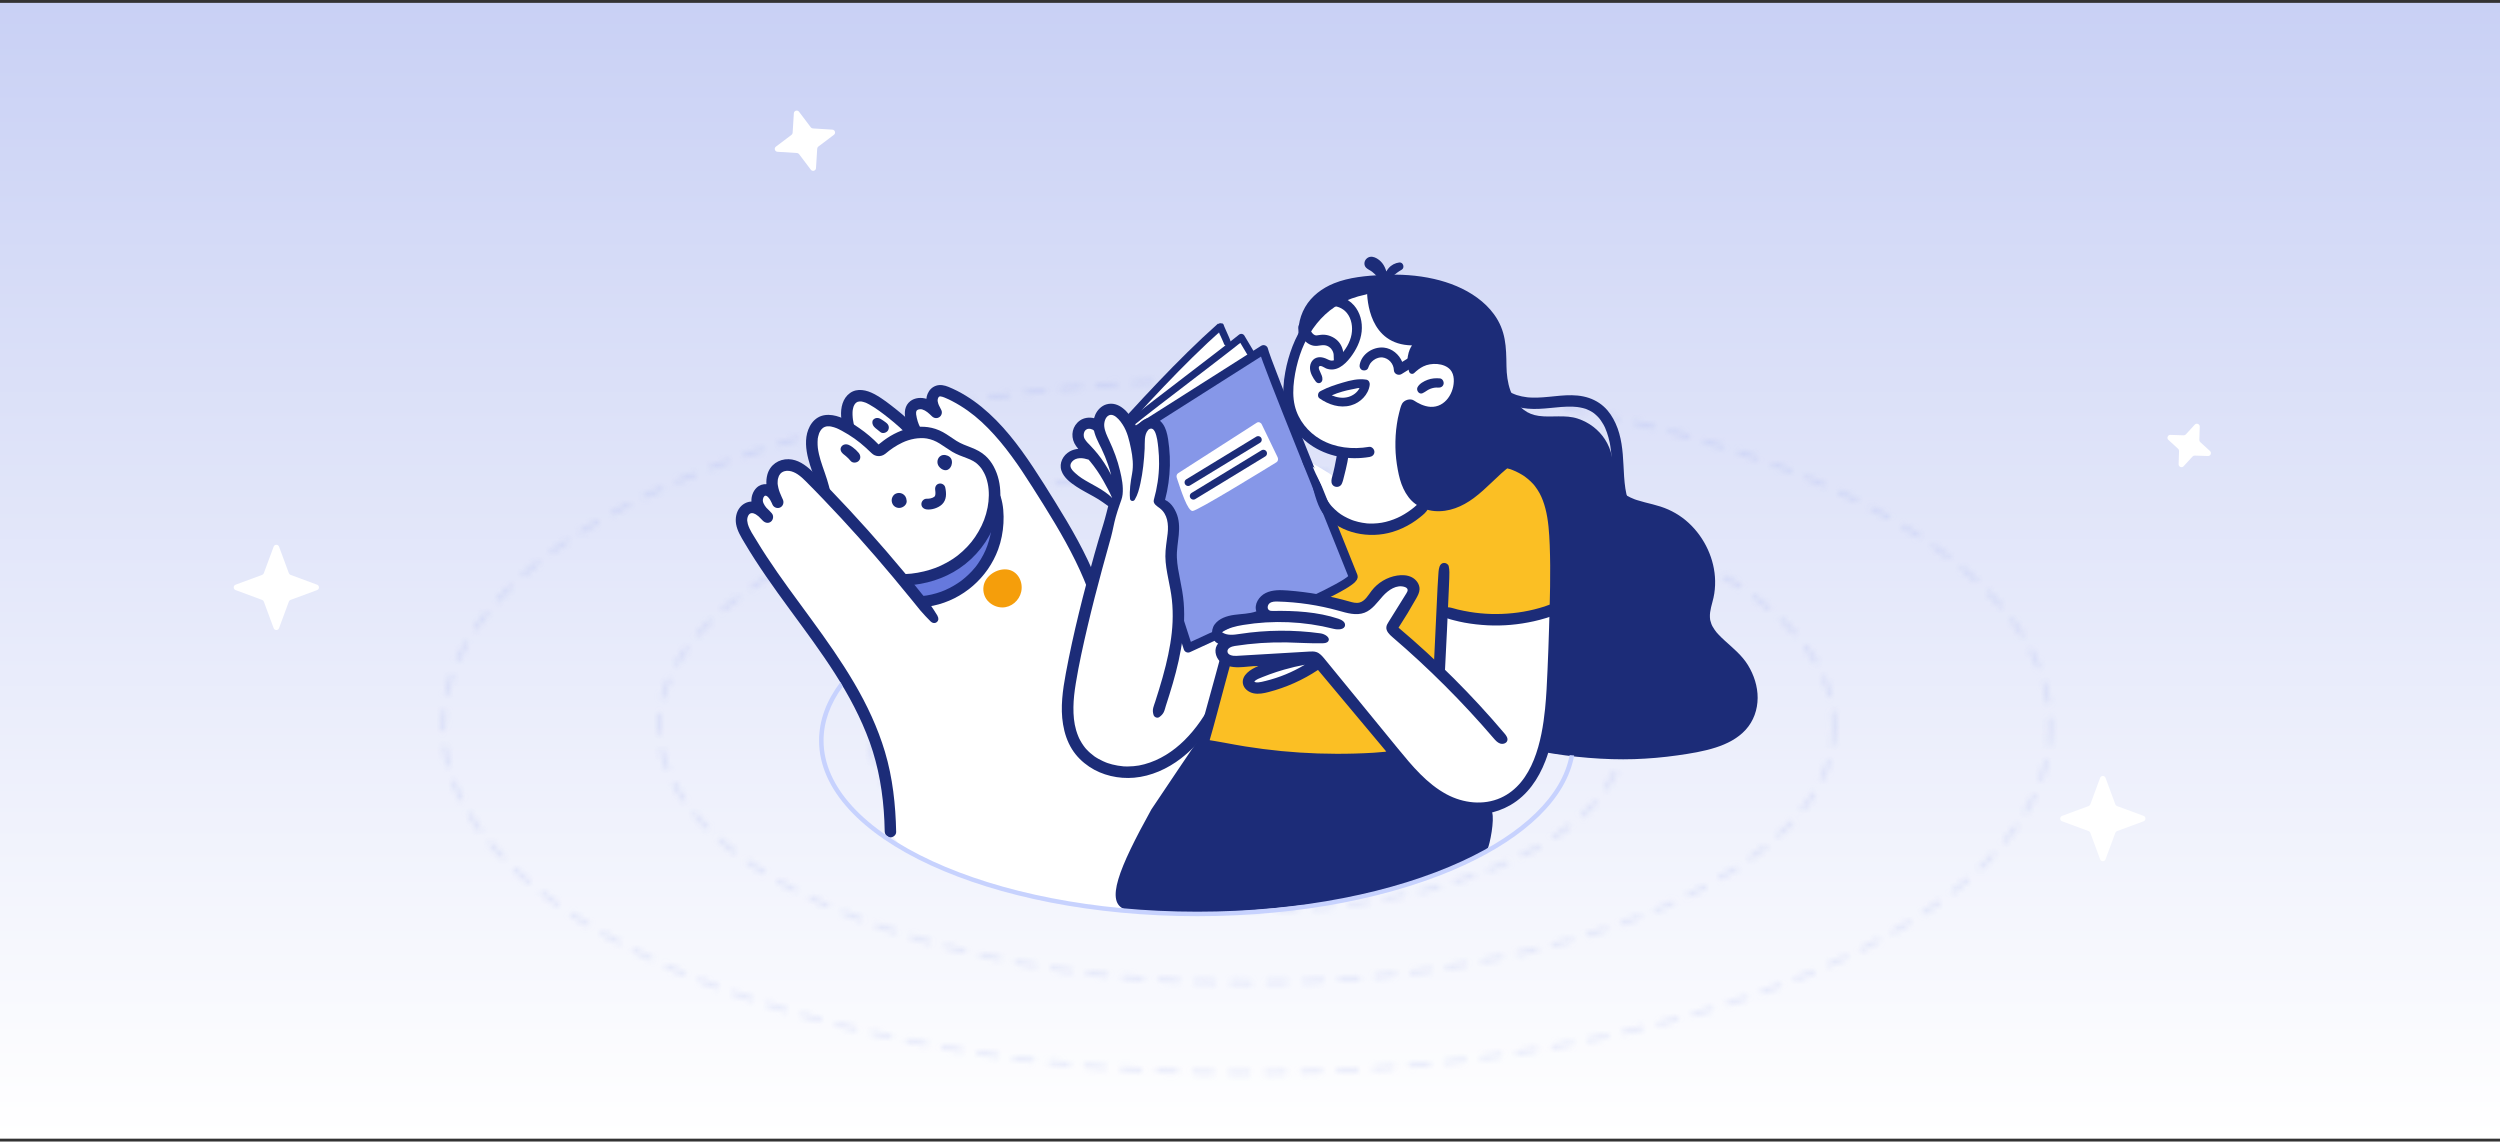 <svg width="438" height="200" viewBox="0 0 438 200" fill="none" xmlns="http://www.w3.org/2000/svg">
<rect x="0" y="0" width="438" height="200" fill="#333333" stroke="none"/>
<g clip-path="url(#clip0_3993_28175)">
<rect width="438" height="199" transform="translate(0 0.5)" fill="url(#paint0_linear_3993_28175)"/>
<path d="M367.943 136.277C368.105 135.838 368.725 135.838 368.888 136.277L370.608 140.925C370.659 141.063 370.768 141.172 370.905 141.223L375.554 142.943C375.993 143.105 375.993 143.725 375.554 143.888L370.905 145.608C370.768 145.659 370.659 145.767 370.608 145.905L368.888 150.554C368.725 150.992 368.105 150.992 367.943 150.554L366.223 145.905C366.172 145.767 366.063 145.659 365.925 145.608L361.277 143.888C360.838 143.725 360.838 143.105 361.277 142.943L365.925 141.223C366.063 141.172 366.172 141.063 366.223 140.925L367.943 136.277Z" fill="white"/>
<path d="M47.943 95.773C48.105 95.334 48.725 95.334 48.888 95.773L50.608 100.421C50.659 100.559 50.767 100.668 50.905 100.719L55.554 102.439C55.993 102.601 55.993 103.221 55.554 103.384L50.905 105.104C50.767 105.155 50.659 105.264 50.608 105.401L48.888 110.05C48.725 110.489 48.105 110.489 47.943 110.05L46.223 105.401C46.172 105.264 46.063 105.155 45.925 105.104L41.277 103.384C40.838 103.221 40.838 102.601 41.277 102.439L45.925 100.719C46.063 100.668 46.172 100.559 46.223 100.421L47.943 95.773Z" fill="white"/>
<path d="M139.083 19.845C139.112 19.378 139.706 19.2 139.987 19.573L142.047 22.302C142.136 22.419 142.271 22.492 142.418 22.501L145.831 22.714C146.298 22.743 146.476 23.337 146.103 23.619L143.374 25.679C143.257 25.767 143.184 25.903 143.175 26.049L142.962 29.462C142.933 29.929 142.339 30.108 142.057 29.735L139.997 27.005C139.909 26.888 139.773 26.815 139.627 26.806L136.214 26.593C135.747 26.564 135.568 25.971 135.942 25.689L138.671 23.629C138.788 23.54 138.861 23.405 138.87 23.258L139.083 19.845Z" fill="white"/>
<path d="M384.523 74.399C384.839 74.054 385.413 74.289 385.398 74.756L385.321 77.069C385.316 77.216 385.375 77.358 385.484 77.457L387.19 79.021C387.534 79.337 387.3 79.911 386.833 79.896L384.52 79.819C384.373 79.814 384.231 79.874 384.132 79.982L382.568 81.688C382.252 82.032 381.677 81.798 381.693 81.331L381.77 79.018C381.775 78.871 381.715 78.729 381.607 78.63L379.901 77.066C379.556 76.75 379.791 76.175 380.258 76.191L382.571 76.268C382.718 76.273 382.86 76.213 382.959 76.105L384.523 74.399Z" fill="white"/>
<g opacity="0.3">
<mask id="mask0_3993_28175" style="mask-type:alpha" maskUnits="userSpaceOnUse" x="72" y="-23" width="288" height="284">
<ellipse cx="218.438" cy="129.19" rx="65.868" ry="30.37" stroke="black" stroke-width="0.789" stroke-linecap="round" stroke-dasharray="3.16 3.16"/>
<ellipse cx="218.437" cy="127.218" rx="102.943" ry="44.964" stroke="black" stroke-width="0.789" stroke-linecap="round" stroke-dasharray="3.16 3.16"/>
<ellipse cx="218.437" cy="127.218" rx="140.807" ry="60.74" stroke="black" stroke-width="0.789" stroke-linecap="round" stroke-dasharray="3.16 3.16"/>
</mask>
<g mask="url(#mask0_3993_28175)">
<rect x="62.408" y="-22.66" width="321.055" height="252.426" fill="#8697E8" fill-opacity="0.6"/>
</g>
</g>
<path d="M215.282 144.346L155.727 143.952C155.33 148.29 163.219 151.445 165.191 152.234C190.434 160.123 205.818 165.25 215.282 144.346Z" fill="white"/>
<path d="M270.666 86.142C267.84 82.454 264.068 79.901 260.501 80.1C256.934 80.299 242.936 87.372 242.766 87.269C242.596 87.166 234.767 84.269 234.767 84.269C234.767 84.269 228.945 79.767 224.832 79.561C220.72 79.355 211.849 82.759 209.349 86.142C206.849 89.52 204.697 96.052 204.697 96.052L191.862 102.604C191.862 102.604 184.771 89.4 182.413 85.525C180.059 81.649 174.163 73.838 171.287 71.956C168.412 70.07 165.639 67.343 164.231 68.47C162.824 69.598 163.934 71.218 163.934 71.218C163.934 71.218 161.076 70.495 159.998 71.158C158.92 71.821 159.729 74.547 159.729 74.547C159.729 74.547 155.634 71.569 154.247 70.718C152.861 69.867 151.896 68.779 149.773 69.686C147.649 70.594 148.227 74.547 148.227 74.547C148.227 74.547 145.674 72.8 143.639 74.04C141.604 75.285 142.834 79.302 143.238 81.316C143.486 82.553 143.962 84.674 144.291 86.124C141.884 83.56 139.338 81.298 137.799 81.316C135.108 81.348 135.899 87.638 135.899 87.638C135.899 87.638 134.317 85.078 132.811 86.142C131.307 87.205 134.076 89.981 134.076 89.981C134.076 89.981 131.75 88.709 130.357 90.371C128.964 92.034 135.817 102.48 140.806 108.418C142.791 110.783 148.202 118.378 150.099 122.037C152.769 127.185 156.534 138.109 156.218 144.42H259.753V141.375L272.187 108.036C272.187 108.036 273.485 89.832 270.656 86.145L270.666 86.142Z" fill="white"/>
<path d="M214.898 113.716L209.58 132.153L250.354 137.826L253.545 117.793V108.22L262.055 109.638L270.919 108.22H274.464L276.06 92.442L266.841 78.082L250.354 86.415L245.922 91.91L238.122 92.442L232.272 89.074L227.663 87.478L214.898 113.716Z" fill="#FBBF24"/>
<path d="M174.298 89.201C174.298 89.201 174.688 95.501 165.941 99.834C163.038 101.273 160.573 101.887 158.51 102.021C158.694 102.277 158.879 102.532 159.059 102.791C159.669 103.667 160.3 104.528 160.903 105.411C165.658 105.074 171.384 102.06 173.359 97.838C175.688 92.863 174.295 89.197 174.295 89.197L174.298 89.201Z" fill="#6679DD"/>
<path d="M211.836 82.178C209.283 84.45 207.326 87.447 205.951 90.535C205.713 91.07 205.486 91.616 205.273 92.162C205.295 92.878 205.376 93.587 205.447 94.3C205.532 95.172 205.55 96.027 205.522 96.903C205.511 97.197 205.5 97.487 205.493 97.782C205.678 97.154 205.866 96.527 206.064 95.903C206.497 94.548 206.943 93.286 207.518 91.942C208.096 90.591 208.755 89.272 209.528 88.021C210.17 86.986 210.854 86.06 211.748 85.078C212.173 84.61 212.62 84.163 213.091 83.741C213.194 83.649 213.301 83.557 213.407 83.465C213.414 83.461 213.418 83.454 213.425 83.451C212.939 82.975 212.396 82.543 211.836 82.178Z" fill="#1C2C78"/>
<path d="M210.877 113.804C205.796 101.909 202.199 88.064 197.119 76.172" stroke="#1C2C78" stroke-width="1.261" stroke-linecap="round" stroke-linejoin="round"/>
<path d="M203.258 67.484L198.259 74.265L200.691 75.672L218.918 62.251L217.379 59.628L214.918 60.241L213.196 58.13L203.258 67.484Z" fill="white"/>
<path d="M237.183 101.072C237.183 101.072 206.558 115.676 207.618 115.835L193.55 78.928L220.964 61.374L237.183 101.072Z" fill="#8697E8"/>
<path d="M215.015 59.996C214.967 59.758 213.715 57.094 213.815 57.166C206.634 63.554 199.93 70.988 193.5 78.068" stroke="#1C2C78" stroke-width="1.261" stroke-linecap="round" stroke-linejoin="round"/>
<path d="M198.494 73.829C202.42 70.628 213.777 62.125 217.473 59.124L219.027 61.731" stroke="#1C2C78" stroke-width="1.261" stroke-linecap="round" stroke-linejoin="round"/>
<path d="M193.55 78.92L221.372 61.254C221.813 63.39 233.495 91.952 237.073 100.98C237.777 102.756 204.473 116.496 207.917 113.36" stroke="#1C2C78" stroke-width="1.578" stroke-linecap="round" stroke-linejoin="round"/>
<path d="M208.946 89.524C208.073 89.549 206.949 86.047 206.167 83.697C206.065 83.391 206.164 83.064 206.405 82.909L220.196 74.052C220.492 73.861 220.892 74.002 221.064 74.359C221.993 76.28 222.91 78.189 223.838 80.108C223.995 80.434 223.913 80.816 223.639 80.985C221.148 82.52 209.783 89.5 208.946 89.524Z" fill="white"/>
<path d="M208.165 84.514C212.253 82.022 216.337 79.531 220.426 77.042" stroke="#1C2C78" stroke-width="1.261" stroke-linecap="round" stroke-linejoin="round"/>
<path d="M209.085 86.9C213.173 84.408 217.257 81.917 221.346 79.428" stroke="#1C2C78" stroke-width="1.261" stroke-linecap="round" stroke-linejoin="round"/>
<path d="M244.698 131.894C244.123 131.379 243.333 131.316 242.709 131.709C242.042 131.766 241.372 131.833 240.705 131.876C239.617 131.943 238.528 131.989 237.44 132.021C235.259 132.085 233.079 132.078 230.902 132.007C226.629 131.862 222.371 131.447 218.152 130.773C216.946 130.582 215.748 130.351 214.546 130.131C213.975 130.029 213.401 129.929 212.826 129.826C212.55 129.777 212.27 129.741 211.993 129.692C211.72 129.646 211.465 129.55 211.192 129.497C210.539 129.362 210.132 130.195 210.607 130.645C211.383 131.383 212.486 131.702 213.507 131.936C214.588 132.188 215.684 132.383 216.78 132.571C218.949 132.943 221.13 133.248 223.321 133.482C227.743 133.954 232.196 134.149 236.638 134.06C237.858 134.035 239.078 133.989 240.297 133.922C241.549 133.851 242.84 133.826 244.081 133.634C244.481 133.571 244.822 133.372 244.956 132.964C245.08 132.592 244.995 132.17 244.698 131.901V131.894Z" fill="#1C2C78"/>
<path d="M261.413 142.325C261.384 142.236 261.356 142.151 261.327 142.062C259.558 142.491 257.7 142.527 255.938 142.101C251.141 140.942 247.613 137.006 244.433 133.216C244.323 133.266 244.202 133.298 244.078 133.319C242.837 133.51 241.547 133.539 240.295 133.606C239.075 133.673 237.856 133.72 236.636 133.744C232.19 133.833 227.737 133.638 223.319 133.166C221.131 132.932 218.947 132.631 216.777 132.255C215.682 132.067 214.586 131.872 213.505 131.621C212.487 131.387 211.385 131.064 210.605 130.33C210.31 130.05 210.356 129.624 210.587 129.373C210.59 129.348 210.594 129.323 210.601 129.298C210.661 129.061 210.722 128.823 210.782 128.586C210.558 128.859 210.338 129.135 210.129 129.426C209.7 130.025 209.261 130.617 208.846 131.227C208.038 132.408 207.236 133.592 206.442 134.78C204.878 137.116 203.322 139.456 201.741 141.782C201.733 141.793 201.726 141.804 201.719 141.814C195.953 152.234 193.585 158.151 197.137 159.334C200.689 160.517 213.704 160.491 231.847 158.151C249.991 155.81 260.243 149.473 260.637 148.685C261.032 147.896 261.859 143.668 261.416 142.321L261.413 142.325Z" fill="#1C2C78"/>
<path d="M245.158 45.984C244.428 46.08 243.754 46.424 243.276 46.995C243.134 47.165 242.996 47.356 242.889 47.562C242.733 47.03 242.51 46.523 242.155 46.08C241.542 45.318 240.23 44.463 239.365 45.375C238.961 45.8 238.922 46.488 239.351 46.913C239.652 47.211 240.085 47.364 240.418 47.63C240.755 47.895 241.063 48.2 241.322 48.544C241.499 48.782 241.659 49.023 241.85 49.239C242.006 49.885 242.762 50.009 243.141 49.448C243.162 49.416 243.187 49.381 243.212 49.349C243.424 49.36 243.651 49.225 243.722 48.987C243.775 48.803 243.91 48.636 243.995 48.463C244.006 48.445 244.013 48.424 244.024 48.406C244.488 47.959 245.013 47.573 245.573 47.257C246.162 46.924 245.843 45.896 245.158 45.984Z" fill="#1C2C78"/>
<path d="M178.917 103.674C179.307 101.905 178.282 99.944 176.364 99.763C174.638 99.604 172.666 100.859 172.333 102.611C172.124 103.71 172.517 104.848 173.308 105.525C173.925 106.082 174.758 106.419 175.595 106.426C177.187 106.436 178.577 105.213 178.917 103.678V103.674Z" fill="#F59E0B"/>
<path d="M175.312 87.011C175.149 86.504 174.652 86.163 174.114 86.302C173.571 86.44 173.305 86.975 173.404 87.5C173.649 88.766 173.826 89.797 173.805 91.099C173.784 92.368 173.624 93.442 173.273 94.68C172.929 95.896 172.5 96.889 171.83 97.995C171.671 98.261 171.5 98.519 171.323 98.775C171.245 98.885 171.167 98.995 171.086 99.105C171.078 99.115 171.039 99.165 171.015 99.2C170.983 99.239 170.915 99.324 170.908 99.335C170.543 99.785 170.153 100.211 169.738 100.611C169.331 101.005 168.905 101.374 168.455 101.718C168.434 101.735 168.402 101.757 168.395 101.764C168.338 101.803 168.285 101.845 168.228 101.884C168.104 101.973 167.976 102.062 167.849 102.143C167.607 102.303 167.363 102.459 167.114 102.604C166.615 102.895 166.101 103.161 165.572 103.391C165.14 103.583 164.661 103.76 164.09 103.927C162.87 104.288 161.832 104.455 160.623 104.48C160.499 104.48 160.374 104.48 160.254 104.48C160.701 105.111 161.14 105.745 161.555 106.394C162.207 106.345 162.856 106.252 163.498 106.118C168.699 105.026 173.046 101.232 174.876 96.257C175.415 94.79 175.716 93.23 175.805 91.666C175.89 90.134 175.791 88.478 175.319 87.014L175.312 87.011Z" fill="#1C2C78"/>
<path d="M150.446 79.351C150.137 78.972 149.79 78.656 149.396 78.365C148.967 78.05 148.46 77.724 147.907 77.89C147.485 78.014 147.166 78.465 147.301 78.915C147.45 79.415 147.9 79.656 148.205 79.915C148.506 80.17 148.783 80.45 149.031 80.755C149.371 81.174 150.084 81.113 150.439 80.762C150.853 80.351 150.786 79.773 150.446 79.355V79.351Z" fill="#1C2C78"/>
<path d="M174.104 81.748C173.731 81.053 173.239 80.394 172.654 79.862C171.923 79.202 171.097 78.777 170.186 78.422C169.268 78.061 168.406 77.763 167.562 77.235C166.768 76.738 166.023 76.16 165.197 75.71C161.783 73.838 157.822 74.962 154.855 77.15C154.539 77.384 154.231 77.625 153.926 77.873C152.901 76.802 151.767 75.848 150.543 75.001C149.168 74.047 147.562 73.001 145.877 72.746C144.984 72.611 144.051 72.689 143.264 73.171C142.463 73.661 141.938 74.423 141.605 75.285C140.984 76.894 141.19 78.752 141.605 80.387C141.988 81.894 142.587 83.337 143.052 84.819C143.101 84.861 143.147 84.911 143.186 84.975C143.753 85.858 144.512 86.57 145.236 87.322C145.427 87.524 145.608 87.733 145.782 87.946C145.767 87.84 145.753 87.73 145.739 87.623C145.502 85.978 145.062 84.418 144.512 82.854C144.25 82.11 143.984 81.365 143.757 80.606C143.654 80.266 143.562 79.926 143.484 79.578C143.403 79.224 143.307 78.703 143.286 78.486C143.25 78.135 143.232 77.784 143.24 77.433C143.243 77.26 143.257 77.086 143.268 76.909C143.268 76.876 143.271 76.855 143.271 76.838C143.271 76.82 143.278 76.799 143.286 76.77C143.303 76.671 143.321 76.572 143.346 76.476C143.388 76.295 143.438 76.121 143.498 75.948C143.509 75.923 143.548 75.827 143.555 75.813C143.587 75.742 143.622 75.671 143.661 75.604C143.693 75.547 143.725 75.49 143.761 75.437C143.768 75.423 143.881 75.27 143.871 75.278C143.959 75.171 144.062 75.068 144.168 74.98C144.179 74.976 144.264 74.919 144.292 74.902C144.346 74.87 144.399 74.845 144.452 74.817C144.438 74.827 144.615 74.756 144.629 74.753C144.69 74.735 144.753 74.724 144.814 74.71C144.842 74.703 144.86 74.7 144.874 74.692C144.888 74.692 144.91 74.692 144.938 74.692C145.019 74.692 145.097 74.685 145.179 74.689C145.26 74.689 145.338 74.696 145.42 74.7C145.441 74.7 145.459 74.703 145.473 74.707C145.533 74.717 145.59 74.728 145.65 74.739C145.962 74.802 146.267 74.902 146.562 75.015C146.579 75.026 146.746 75.093 146.746 75.097C146.806 75.125 146.87 75.153 146.93 75.182C147.122 75.274 147.313 75.373 147.501 75.476C149.058 76.316 150.419 77.281 151.692 78.444C151.969 78.695 152.242 78.954 152.511 79.213C152.582 79.273 152.649 79.337 152.717 79.404C153.355 80.036 154.351 80.078 155.068 79.532C155.078 79.522 155.092 79.514 155.103 79.507C156.014 78.738 156.95 78.086 158.095 77.543C158.737 77.238 159.439 77.008 160.216 76.866C160.847 76.749 161.783 76.713 162.386 76.827C163.247 76.99 163.878 77.249 164.623 77.706C165.371 78.164 166.073 78.695 166.825 79.146C167.647 79.635 168.541 79.947 169.431 80.284C169.806 80.426 170.168 80.582 170.526 80.787C170.686 80.879 170.838 80.979 170.991 81.089C170.998 81.092 171.001 81.096 171.008 81.103C171.108 81.184 171.203 81.266 171.296 81.355C171.508 81.557 171.71 81.773 171.891 82.007C171.902 82.025 171.994 82.152 172.001 82.163C172.047 82.23 172.09 82.298 172.132 82.365C172.235 82.532 172.331 82.698 172.42 82.872C172.721 83.457 172.891 83.975 173.054 84.726C173.327 86.006 173.292 87.567 173.033 88.882C172.724 90.456 172.232 91.74 171.452 93.094C170.665 94.466 169.842 95.487 168.661 96.576C168.37 96.845 168.069 97.1 167.757 97.345C167.534 97.522 167.247 97.725 166.896 97.955C166.243 98.38 165.559 98.76 164.85 99.09C164.194 99.394 163.729 99.572 162.999 99.799C162.269 100.026 161.524 100.21 160.769 100.341C159.978 100.479 159.372 100.547 158.524 100.582C158.156 100.596 157.787 100.604 157.418 100.596C157.929 101.238 158.418 101.898 158.9 102.575C162.145 102.38 165.385 101.405 168.087 99.575C170.987 97.611 173.217 94.767 174.405 91.47C175.511 88.396 175.692 84.705 174.107 81.759L174.104 81.748Z" fill="#1C2C78"/>
<path d="M160.349 76.086C160.381 76.072 160.409 76.057 160.441 76.047C160.64 75.876 160.881 75.777 161.158 75.713C161.115 75.55 161.033 75.394 160.916 75.256C160.367 74.607 159.704 74.036 159.073 73.466C158.452 72.905 157.814 72.366 157.162 71.845C155.892 70.835 154.563 69.764 153.12 69.009C151.836 68.335 150.209 67.949 148.929 68.853C147.628 69.775 147.266 71.445 147.365 72.955C147.393 73.388 147.443 73.831 147.518 74.281C147.603 74.253 147.702 74.256 147.808 74.313C148.485 74.678 149.163 75.043 149.851 75.384C149.659 74.763 149.524 74.132 149.432 73.49C149.418 73.384 149.411 73.313 149.393 73.136C149.379 72.98 149.368 72.827 149.365 72.671C149.365 72.537 149.365 72.402 149.365 72.267C149.365 72.2 149.372 72.132 149.376 72.065C149.376 72.054 149.393 71.891 149.393 71.87C149.415 71.735 149.443 71.604 149.475 71.473C149.496 71.391 149.524 71.317 149.546 71.235C149.549 71.221 149.574 71.154 149.578 71.14C149.62 71.044 149.67 70.952 149.727 70.863C149.744 70.831 149.765 70.803 149.787 70.771C149.783 70.785 149.886 70.657 149.911 70.633C149.911 70.633 150 70.562 150.035 70.526C150.067 70.508 150.099 70.484 150.109 70.48C150.17 70.445 150.23 70.413 150.29 70.388C150.301 70.388 150.315 70.384 150.333 70.381C150.393 70.37 150.666 70.335 150.549 70.335C150.677 70.331 150.804 70.331 150.932 70.342C150.879 70.342 151.177 70.395 151.219 70.406C151.357 70.441 151.496 70.487 151.631 70.537C151.641 70.54 151.68 70.558 151.705 70.565C151.751 70.587 151.794 70.604 151.84 70.626C151.989 70.696 152.134 70.771 152.279 70.852C153.474 71.515 154.651 72.416 155.672 73.224C156.328 73.746 156.967 74.284 157.587 74.841C158.158 75.355 158.693 75.915 159.257 76.433C159.612 76.295 159.973 76.178 160.342 76.086H160.349Z" fill="#1C2C78"/>
<path d="M149.908 75.967C149.968 76.017 150.032 76.066 150.093 76.116C150.064 76.034 150.036 75.956 150.011 75.875C149.983 75.91 149.947 75.942 149.908 75.967Z" fill="#1C2C78"/>
<path d="M155.249 74.051C154.948 73.831 154.646 73.601 154.32 73.416C154.093 73.285 153.841 73.204 153.576 73.232C153.278 73.264 152.905 73.487 152.856 73.813C152.778 74.345 152.99 74.671 153.377 75.005C153.671 75.257 153.976 75.49 154.281 75.728C154.685 76.037 155.384 75.792 155.6 75.374C155.862 74.866 155.685 74.374 155.245 74.055L155.249 74.051Z" fill="#1C2C78"/>
<path d="M166.698 81.521C166.869 81.017 166.801 80.4 166.386 80.057C165.993 79.73 165.344 79.589 164.876 79.83C164.192 80.184 164.05 81.117 164.482 81.698C164.993 82.39 165.968 82.751 166.546 81.844C166.61 81.744 166.659 81.634 166.698 81.521Z" fill="#1C2C78"/>
<path d="M158.853 87.776C158.845 87.68 158.831 87.588 158.803 87.496C158.796 87.432 158.785 87.372 158.768 87.308C158.643 86.868 158.285 86.524 157.846 86.407C157.402 86.287 156.874 86.407 156.566 86.766C156.19 87.198 156.123 87.772 156.374 88.29C156.612 88.779 157.154 89.045 157.683 88.981C158.264 88.911 158.892 88.418 158.853 87.772V87.776Z" fill="#1C2C78"/>
<path d="M204.428 89.01L203.056 87.975C203.056 87.975 204.513 81.135 203.567 77.771C202.616 74.409 201.932 73.842 201.244 73.995C200.56 74.144 199.766 75.643 199.557 78.164C199.557 78.164 197.131 70.24 194.678 71.559C192.224 72.878 192.54 74.672 192.54 74.672C192.54 74.672 189.796 73.881 189.111 75.356C188.427 76.835 190.43 79.561 190.43 79.561C190.43 79.561 187.583 78.905 187.08 81.213C186.576 83.522 189.267 84.433 190.64 85.277C192.012 86.12 195.38 88.212 195.38 88.212C195.38 88.212 192.171 98.728 191.008 103.504C189.845 108.28 186.243 122.105 187.016 126.274C187.789 130.444 189.459 134.241 195.667 134.716C201.875 135.191 209.24 131.717 211.665 126.749L215.384 111.737C215.384 111.737 211.427 109.695 210.874 106.6C210.321 103.504 207.099 103.504 207.099 103.504L205.017 99.267C205.017 99.267 207.243 93.027 204.428 89.003V89.01Z" fill="white"/>
<path d="M213.892 114.856C213.552 116.112 213.212 117.363 212.871 118.618C211.878 122.281 210.822 125.933 209.896 129.613C209.765 130.134 210.162 130.68 210.669 130.783C211.23 130.9 211.69 130.528 211.839 130.01C212.807 126.692 213.662 123.334 214.57 119.994C214.928 118.675 215.286 117.36 215.644 116.041C215.009 115.867 214.414 115.168 213.896 114.856H213.892Z" fill="#1C2C78"/>
<path d="M253.079 108.178L251.994 117.623L244.133 110.131C244.133 110.131 249.831 103.271 247.615 102.218C245.399 101.161 242.495 102.217 241.074 103.799C239.652 105.38 239.067 107.192 237.223 106.603C235.376 106.015 229.731 104.274 226.352 104.327C222.977 104.38 220.811 104.962 221.233 107.231C221.233 107.231 214.691 108.401 214.003 109.241C213.319 110.082 212.858 111.822 214.935 112.298C214.935 112.298 213.354 113.258 214.602 114.861C215.85 116.464 225.243 115.357 225.243 115.357C225.243 115.357 218.648 118.669 218.541 119.385C218.435 120.105 219.016 121.211 221.708 120.421C224.399 119.63 230.731 116.457 230.731 116.457C230.731 116.457 243.974 131.132 245.874 133.504C247.775 135.879 256.057 144.69 264.343 140.045C272.626 135.401 271.856 121.374 272.058 118.651C272.257 115.932 271.675 107.536 271.675 107.536C271.675 107.536 266.378 110.862 253.079 108.174V108.178Z" fill="white"/>
<path d="M206.031 94.569V103.433L208.336 113.36L220.036 107.865L206.031 94.569Z" fill="#8697E8"/>
<path d="M206.383 108.044L208.156 113.539L212.765 111.412" stroke="#1C2C78" stroke-width="1.576" stroke-linejoin="round"/>
<path d="M211.661 127.436C211.753 126.979 211.853 126.521 211.938 126.061C212.143 124.937 212.427 123.816 212.533 122.678C211.143 125.27 209.601 127.642 207.488 129.723C205.549 131.634 203.173 133.184 200.489 133.9C199.805 134.084 199.322 134.173 198.596 134.237C198.269 134.265 197.943 134.279 197.617 134.283C197.486 134.283 197.355 134.283 197.224 134.279C197.124 134.279 197.029 134.272 196.929 134.269C196.897 134.269 196.88 134.269 196.865 134.269C196.851 134.269 196.83 134.265 196.798 134.261C196.146 134.201 195.5 134.095 194.866 133.932C194.603 133.864 194.345 133.786 194.089 133.701C194.064 133.694 193.983 133.662 193.958 133.655C193.884 133.627 193.806 133.598 193.731 133.567C193.565 133.499 193.401 133.428 193.238 133.354C192.958 133.226 192.685 133.084 192.419 132.935C192.281 132.854 192.143 132.772 192.004 132.687C191.951 132.652 191.898 132.616 191.841 132.581C191.82 132.567 191.806 132.556 191.792 132.549C191.781 132.538 191.767 132.528 191.746 132.517C191.228 132.138 190.742 131.716 190.31 131.241C190.281 131.209 190.253 131.177 190.225 131.145C190.239 131.159 190.108 131.007 190.1 130.996C190.008 130.883 189.923 130.766 189.838 130.649C189.622 130.347 189.427 130.032 189.25 129.705C189.079 129.397 189.04 129.308 188.906 128.982C188.764 128.642 188.643 128.291 188.54 127.94C188.165 126.66 188.048 125.32 188.065 123.894C188.083 122.508 188.246 121.153 188.484 119.703C189.026 116.378 189.764 113.073 190.533 109.793C191.324 106.418 192.192 103.06 193.097 99.713C193.604 97.827 194.146 95.951 194.657 94.069C194.972 92.906 195.157 91.718 195.483 90.559C195.681 89.864 195.905 89.176 196.139 88.495C196.355 87.864 196.614 87.272 196.681 86.612C196.826 85.208 196.55 83.829 196.227 82.471C195.795 80.631 195.125 78.858 194.323 77.149C193.962 76.376 193.547 75.529 193.465 74.692C193.401 74.033 193.632 73.037 194.32 72.749C194.54 72.657 194.791 72.671 195.015 72.749C195.387 72.88 195.688 73.161 195.958 73.437C196.217 73.707 196.433 73.997 196.681 74.377C197.511 75.646 197.841 77.124 198.142 78.589C198.44 80.025 198.61 81.51 198.344 82.968C198.085 84.382 197.841 85.928 197.979 87.371C198.021 87.818 198.585 87.914 198.808 87.545C199.344 86.655 199.578 85.691 199.801 84.684C200.018 83.698 200.17 82.712 200.291 81.713C200.415 80.677 200.493 79.638 200.546 78.596C200.599 77.557 200.404 76.164 201.173 75.32C201.202 75.291 201.216 75.274 201.223 75.26C201.237 75.252 201.255 75.242 201.287 75.224C201.776 74.912 202.106 75.189 202.351 75.657C202.343 75.635 202.336 75.618 202.326 75.596C202.73 76.497 202.826 77.497 202.932 78.468C203.031 79.404 203.081 80.347 203.07 81.291C203.052 83.411 202.73 85.517 202.155 87.556C201.953 88.268 202.74 88.694 203.205 89.048C204.566 90.091 204.747 91.864 204.574 93.445C204.428 94.792 204.159 96.122 204.173 97.483C204.187 98.816 204.435 100.135 204.691 101.437C204.932 102.653 205.183 103.848 205.315 105.081C205.453 106.372 205.488 107.673 205.435 108.971C205.332 111.52 204.857 114.087 204.244 116.58C203.893 118.012 203.485 119.43 203.053 120.838C202.836 121.543 202.613 122.246 202.389 122.948C202.276 123.295 202.141 123.642 202.049 123.997C201.936 124.437 201.971 124.841 202.106 125.266C202.23 125.663 202.765 125.887 203.12 125.628C203.439 125.394 203.708 125.135 203.889 124.774C204.059 124.433 204.141 124.018 204.258 123.657C204.471 122.997 204.683 122.338 204.889 121.675C205.29 120.391 205.669 119.101 206.006 117.799C206.708 115.115 207.219 112.389 207.403 109.62C207.492 108.283 207.492 106.939 207.385 105.603C207.275 104.22 207.016 102.858 206.743 101.5C206.492 100.242 206.24 98.976 206.19 97.678C206.137 96.338 206.399 95.04 206.52 93.711C206.641 92.367 206.616 91.013 206.048 89.761C205.779 89.169 205.439 88.605 204.963 88.155C204.705 87.91 204.425 87.722 204.116 87.58C204.641 85.613 204.917 83.592 204.963 81.556C204.988 80.51 204.946 79.461 204.836 78.419C204.733 77.447 204.62 76.43 204.322 75.494C204.052 74.657 203.563 73.809 202.747 73.409C201.737 72.912 200.624 73.228 199.833 73.965C199.539 74.238 199.323 74.561 199.163 74.905C199.014 74.565 198.847 74.231 198.667 73.905C197.731 72.228 196.007 70.221 193.845 70.845C192.965 71.101 192.253 71.838 191.891 72.661C191.802 72.863 191.731 73.065 191.678 73.27C190.842 73.051 189.888 73.189 189.196 73.678C187.895 74.6 187.541 76.263 188.239 77.667C188.416 78.022 188.65 78.337 188.913 78.638C188.392 78.688 187.884 78.83 187.42 79.089C186.25 79.741 185.52 81.135 185.959 82.45C186.381 83.709 187.562 84.577 188.622 85.279C189.59 85.918 190.632 86.432 191.636 87.006C192.175 87.314 192.753 87.651 193.185 87.974C193.557 88.254 194.16 88.665 194.16 88.665C194.16 88.665 193.614 90.874 193.288 91.906C192.746 93.622 192.235 95.356 191.749 97.09C190.785 100.515 189.863 103.947 189.023 107.404C188.172 110.9 187.395 114.413 186.736 117.952C186.19 120.877 185.75 123.951 186.247 126.915C186.502 128.447 186.984 129.929 187.81 131.255C188.583 132.496 189.625 133.513 190.831 134.322C193.104 135.85 195.983 136.492 198.695 136.254C201.691 135.992 204.552 134.691 206.917 132.868C208.701 131.492 210.218 129.851 211.541 128.05C211.587 127.826 211.615 127.592 211.643 127.443L211.661 127.436ZM189.902 75.894C189.991 75.479 190.264 75.171 190.703 75.125C190.966 75.096 191.228 75.167 191.466 75.284C191.714 75.408 191.707 75.618 191.774 75.859C191.866 76.181 191.987 76.497 192.118 76.809C192.373 77.412 192.685 77.99 192.969 78.578C193.409 79.489 193.791 80.433 194.125 81.39C194.334 81.996 194.518 82.609 194.681 83.23C194.32 82.5 193.912 81.79 193.465 81.11C192.763 80.035 191.955 79.036 191.065 78.107C190.639 77.663 190.327 77.383 190.026 76.88C189.874 76.621 189.827 76.235 189.902 75.894ZM193.579 86.191C192.692 85.563 191.731 85.067 190.788 84.535C189.87 84.021 189.14 83.588 188.381 82.886C188.026 82.56 187.629 82.188 187.548 81.702C187.495 81.39 187.633 81.096 187.863 80.84C188.186 80.486 188.626 80.305 189.172 80.273C189.707 80.245 190.214 80.376 190.717 80.525C190.813 80.635 190.909 80.745 190.998 80.847C191.82 81.833 192.621 83.01 193.281 84.177C193.841 85.166 194.405 86.205 194.859 87.268C194.486 86.847 194.011 86.492 193.582 86.191H193.579Z" fill="#1C2C78"/>
<path d="M253.814 99.191C253.729 98.84 253.32 98.602 252.973 98.623C252.575 98.647 252.323 98.928 252.202 99.282C252.017 99.826 252.021 100.412 251.978 100.977C251.929 101.612 251.893 102.25 251.861 102.886C251.804 104.057 251.751 105.229 251.694 106.401C251.584 108.745 251.471 111.089 251.361 113.432C251.297 114.759 251.222 116.085 251.172 117.411C251.151 117.944 251.726 118.369 252.227 118.341C252.816 118.306 253.139 117.832 253.168 117.299C253.434 112.615 253.615 107.924 253.835 103.236C253.867 102.594 253.903 101.956 253.913 101.314C253.928 100.601 253.981 99.893 253.814 99.191Z" fill="#1C2C78"/>
<path d="M272.805 105.92C272.103 105.555 271.309 106.03 270.625 106.25C270.011 106.445 269.394 106.622 268.77 106.775C267.533 107.079 266.338 107.289 265.051 107.42C262.498 107.686 260.006 107.618 257.506 107.207C256.793 107.09 256.084 106.948 255.379 106.782C254.645 106.608 253.776 106.204 253.035 106.512C252.596 106.697 252.372 107.189 252.638 107.618C253.071 108.313 253.946 108.462 254.684 108.661C255.304 108.824 255.932 108.969 256.563 109.086C257.914 109.334 259.279 109.483 260.651 109.554C263.371 109.689 266.09 109.437 268.746 108.842C269.473 108.679 270.189 108.491 270.901 108.271C271.245 108.164 271.589 108.051 271.933 107.934C272.423 107.764 272.975 107.611 273.181 107.076C273.348 106.636 273.252 106.151 272.805 105.917V105.92Z" fill="#1C2C78"/>
<path d="M273.29 92.052C273.049 89.783 272.584 87.517 271.506 85.485C269.546 81.78 265.539 79.848 261.479 79.589C257.189 79.316 252.896 81.153 249.573 83.766C249.141 84.106 248.722 84.464 248.311 84.829C247.907 85.191 247.567 85.617 247.219 86.035C246.744 86.606 247.421 87.489 248.077 87.053C248.495 86.776 248.939 86.528 249.339 86.226C249.747 85.921 250.162 85.627 250.58 85.34C251.431 84.751 252.303 84.184 253.211 83.684C254.087 83.202 254.87 82.837 255.835 82.482C256.732 82.153 257.76 81.865 258.608 81.727C259.512 81.582 260.43 81.528 261.345 81.571C261.43 81.575 261.515 81.578 261.6 81.585C261.625 81.585 261.799 81.603 261.83 81.607C262.061 81.631 262.291 81.66 262.522 81.695C262.962 81.763 263.401 81.855 263.83 81.968C264.036 82.021 264.241 82.082 264.447 82.149C264.479 82.16 264.646 82.216 264.663 82.22C264.756 82.252 264.848 82.287 264.936 82.323C265.348 82.482 265.748 82.667 266.135 82.876C266.323 82.975 266.503 83.082 266.684 83.191C266.78 83.252 266.876 83.312 266.972 83.372C267.011 83.401 267.053 83.425 267.092 83.454C267.096 83.454 267.099 83.457 267.103 83.461C267.117 83.472 267.131 83.482 267.149 83.496C267.5 83.759 267.837 84.032 268.156 84.333C268.308 84.478 268.457 84.627 268.599 84.783C268.656 84.847 268.716 84.911 268.769 84.978C268.769 84.982 268.776 84.986 268.78 84.993C268.829 85.056 268.883 85.12 268.932 85.184C269.23 85.574 269.5 85.989 269.737 86.418C270.166 87.198 270.514 88.166 270.758 89.112C271.279 91.123 271.425 93.35 271.51 95.498C271.701 100.331 271.535 105.192 271.396 110.028C271.325 112.471 271.237 114.91 271.127 117.353C271.024 119.64 270.928 121.913 270.698 124.178C270.141 129.702 268.634 137.223 262.922 139.786C259.887 141.147 256.331 140.715 253.452 139.169C249.992 137.315 247.414 134.198 244.925 131.16C240.642 125.926 236.359 120.693 232.076 115.456C231.672 114.96 231.232 114.442 230.626 114.24C230.222 114.105 229.782 114.13 229.353 114.155C225.109 114.407 220.865 114.655 216.621 114.907C215.965 114.946 215.068 114.779 215.05 114.123C215.032 113.538 215.763 113.265 216.341 113.173C219.369 112.701 222.439 112.492 225.502 112.552C227.58 112.591 229.658 112.754 231.736 112.698C232.09 112.687 232.501 112.645 232.704 112.35C233.147 111.709 232.126 111.07 231.353 110.964C226.669 110.315 221.886 110.347 217.213 111.063C216.153 111.226 214.965 111.393 214.096 110.765C215.171 110.007 216.497 109.709 217.794 109.493C223.045 108.627 228.474 108.858 233.633 110.166C234.423 110.368 235.604 110.333 235.653 109.521C235.689 108.943 235.04 108.588 234.491 108.404C230.821 107.191 226.896 106.972 223.031 107.035C222.794 107.039 222.542 107.039 222.343 106.904C221.943 106.631 222.07 105.958 222.46 105.67C222.85 105.383 223.371 105.38 223.857 105.39C227.452 105.486 231.034 106.025 234.498 106.989C235.994 107.408 237.604 107.901 239.054 107.351C240.426 106.833 241.294 105.521 242.277 104.433C243.259 103.345 244.716 102.366 246.102 102.837C246.315 102.908 246.538 103.036 246.602 103.252C246.673 103.483 246.538 103.72 246.414 103.926C245.368 105.607 244.322 107.287 243.276 108.964C243.103 109.241 242.925 109.532 242.89 109.858C242.812 110.57 243.411 111.155 243.954 111.62C250.297 117.052 256.221 122.973 261.657 129.312C261.987 129.695 262.334 130.096 262.809 130.263C263.284 130.429 263.922 130.252 264.075 129.773C264.22 129.319 263.894 128.862 263.586 128.5C257.93 121.817 251.715 115.612 245.024 109.968C246.106 108.301 247.134 106.603 248.105 104.873C248.393 104.366 248.68 103.83 248.705 103.245C248.74 102.366 248.137 101.543 247.354 101.139C246.57 100.735 245.645 100.699 244.773 100.838C243.014 101.114 241.376 102.093 240.298 103.511C239.685 104.316 239.142 105.334 238.16 105.575C237.575 105.716 236.965 105.543 236.384 105.376C232.877 104.376 229.268 103.731 225.63 103.454C224.318 103.355 222.935 103.316 221.751 103.894C220.567 104.472 219.681 105.869 220.11 107.113C218.876 107.553 217.536 107.542 216.238 107.723C214.94 107.904 213.579 108.344 212.806 109.4C212.033 110.457 212.217 112.251 213.423 112.758C212.629 113.609 212.898 115.091 213.745 115.889C214.593 116.687 215.834 116.921 216.997 116.906C218.16 116.892 219.319 116.665 220.482 116.69C219.092 117.233 217.5 118.307 217.759 119.775C217.915 120.654 218.752 121.289 219.624 121.469C220.496 121.65 221.404 121.469 222.265 121.243C225.336 120.445 228.272 119.133 230.913 117.374C235.345 122.671 239.777 127.965 244.209 133.262C247.446 137.13 251.027 141.218 255.931 142.406C258.859 143.115 262.05 142.544 264.663 141.027C267.606 139.318 269.531 136.474 270.74 133.347C271.159 132.262 271.499 131.145 271.772 130.014C272.953 125.15 273.02 120.051 273.222 115.073C273.431 109.907 273.559 104.734 273.577 99.561C273.584 97.051 273.545 94.537 273.283 92.038L273.29 92.052ZM221.648 119.317C221.244 119.417 220.893 119.512 220.514 119.548C220.333 119.566 220.195 119.569 220.067 119.548C220.028 119.541 220 119.537 219.982 119.534C219.936 119.512 219.89 119.491 219.847 119.466C219.84 119.463 219.837 119.459 219.83 119.452C219.812 119.441 219.801 119.434 219.787 119.431C219.787 119.427 219.787 119.417 219.773 119.402C219.766 119.402 219.762 119.41 219.759 119.417C219.759 119.41 219.766 119.402 219.766 119.395C219.773 119.378 219.776 119.371 219.776 119.363C219.794 119.324 219.812 119.3 219.773 119.385C219.776 119.381 219.78 119.378 219.787 119.374C219.808 119.353 219.833 119.328 219.854 119.303C219.844 119.317 219.971 119.204 219.993 119.19C220.071 119.136 220.149 119.087 220.23 119.041C220.29 119.005 220.351 118.973 220.411 118.945C220.429 118.938 220.528 118.895 220.549 118.885C220.762 118.796 220.975 118.707 221.188 118.622C221.613 118.452 222.042 118.286 222.475 118.13C223.301 117.832 224.134 117.559 224.978 117.318C226.183 116.97 227.385 116.687 228.605 116.46C226.449 117.757 224.141 118.711 221.648 119.321V119.317Z" fill="#1C2C78"/>
<path d="M235.377 79.881L234.058 84.806L229.97 81.731C229.97 81.731 232.839 89.265 238.192 92.511C246.936 92.404 251.052 86.653 251.052 86.653L256.594 66.27L251.474 57.789L240.334 49.808C240.334 49.808 231.278 51.815 228.137 59.083C224.995 66.351 225.3 73.198 227.835 75.57C230.367 77.945 235.377 79.881 235.377 79.881Z" fill="white"/>
<path d="M240.796 79.122C240.771 78.686 240.335 78.211 239.86 78.289C236.97 78.778 233.928 78.466 231.361 76.984C229.17 75.718 227.454 73.602 226.851 71.109C226.493 69.624 226.532 68.046 226.734 66.543C226.933 65.064 227.269 63.603 227.741 62.188C228.624 59.54 230.092 57.047 232.137 55.133C233.194 54.147 234.435 53.303 235.757 52.718C236.467 52.406 237.208 52.144 237.949 51.928C238.285 51.828 238.629 51.743 238.973 51.676C239.409 51.591 239.75 51.456 240.126 51.226C240.409 51.048 240.384 50.609 240.087 50.46C239.728 50.279 239.409 50.197 239.009 50.187C238.636 50.18 238.254 50.243 237.885 50.3C237.119 50.421 236.385 50.598 235.665 50.885C234.293 51.431 232.999 52.179 231.847 53.105C229.393 55.08 227.589 57.732 226.454 60.657C225.88 62.139 225.45 63.67 225.17 65.231C224.869 66.925 224.713 68.688 224.947 70.404C225.358 73.414 227.018 76.105 229.496 77.864C232.52 80.009 236.335 80.672 239.963 80.058C240.434 79.98 240.824 79.636 240.796 79.122Z" fill="#1C2C78"/>
<path d="M235.489 78.546C234.957 78.436 234.411 78.794 234.305 79.326C234.142 80.135 234.004 80.947 233.83 81.751C233.748 82.134 233.663 82.514 233.571 82.893C233.472 83.304 233.309 83.737 233.27 84.159C233.227 84.634 233.408 85.088 233.897 85.251C234.34 85.4 234.851 85.226 235.067 84.79C235.277 84.368 235.369 83.875 235.489 83.421C235.596 83.024 235.695 82.624 235.787 82.223C235.979 81.404 236.159 80.567 236.273 79.734C236.344 79.198 236.049 78.663 235.493 78.55L235.489 78.546Z" fill="#1C2C78"/>
<path d="M250.086 88.138C249.877 87.897 249.473 87.72 249.154 87.865C248.87 87.997 248.633 88.117 248.395 88.316C248.175 88.5 247.966 88.702 247.746 88.887C247.736 88.894 247.612 88.996 247.59 89.011C247.491 89.089 247.392 89.167 247.289 89.245C247.087 89.397 246.878 89.546 246.668 89.688C245.817 90.259 245.062 90.659 244.158 91C243.197 91.365 242.314 91.581 241.368 91.673C240.896 91.719 240.418 91.737 239.942 91.723C239.832 91.723 239.723 91.716 239.616 91.709C239.606 91.709 239.453 91.695 239.425 91.691C239.166 91.663 238.907 91.627 238.652 91.581C238.191 91.5 237.734 91.39 237.287 91.248C237.219 91.227 237.156 91.205 237.088 91.184C237.088 91.184 237.053 91.17 237.024 91.163C236.996 91.152 236.953 91.135 236.95 91.135C236.886 91.11 236.822 91.085 236.755 91.06C236.532 90.971 236.308 90.872 236.088 90.766C235.17 90.323 234.617 89.954 233.879 89.269C233.716 89.117 233.557 88.957 233.404 88.794C233.358 88.745 233.312 88.692 233.266 88.642C233.266 88.642 233.231 88.599 233.209 88.578C233.188 88.553 233.163 88.525 233.167 88.525C233.11 88.454 233.057 88.383 233 88.312C232.709 87.933 232.447 87.529 232.217 87.11C231.958 86.649 231.851 86.415 231.656 85.905C231.388 85.352 231.122 84.998 230.856 84.466C230.324 83.402 230.147 83.047 229.615 81.629C229.392 81.512 229.136 80.683 228.906 80.566C228.456 80.339 228.505 80.165 228.02 80.034C228.066 81.424 229.484 83.154 229.792 84.466C230.289 86.586 230.925 89.061 232.057 90.28C235.043 93.492 239.854 94.428 243.967 93.195C245.154 92.836 246.3 92.305 247.349 91.652C247.842 91.347 248.317 91.007 248.767 90.642C249.317 90.198 249.916 89.755 250.207 89.092C250.349 88.77 250.327 88.412 250.09 88.138H250.086Z" fill="#1C2C78"/>
<path d="M306.241 116.528C305.187 114.812 303.649 113.578 302.181 112.241C301.83 111.922 301.486 111.596 301.16 111.252C300.802 110.876 300.695 110.759 300.39 110.319C300.273 110.149 300.164 109.976 300.061 109.795C300.015 109.713 299.968 109.628 299.929 109.543C299.933 109.543 299.844 109.33 299.83 109.302C299.756 109.11 299.695 108.912 299.649 108.71C299.639 108.671 299.632 108.628 299.621 108.589C299.621 108.575 299.617 108.557 299.614 108.532C299.6 108.401 299.585 108.274 299.578 108.142C299.518 106.98 299.961 105.827 300.21 104.696C300.419 103.746 300.507 102.76 300.49 101.789C300.429 97.981 298.664 94.226 295.884 91.645C294.459 90.319 292.774 89.347 290.927 88.752C290.02 88.457 289.091 88.245 288.172 88.007C287.711 87.887 287.254 87.763 286.804 87.617C286.708 87.589 286.616 87.557 286.524 87.525C286.517 87.521 286.385 87.475 286.353 87.461C286.127 87.373 285.9 87.28 285.68 87.174C285.492 87.085 285.308 86.99 285.127 86.887C285.031 86.83 284.935 86.773 284.843 86.713C284.815 86.695 284.786 86.674 284.758 86.656C284.747 86.649 284.733 86.635 284.715 86.621C284.545 86.479 284.371 86.344 284.212 86.192C284.13 86.114 284.056 86.032 283.981 85.951C283.978 85.947 283.974 85.944 283.971 85.94C283.935 85.897 283.903 85.855 283.872 85.812C283.297 85.047 283.028 84.089 282.882 83.174C282.701 82.061 282.616 80.934 282.375 79.831C282.159 78.828 281.758 77.867 281.202 77.002C280.085 75.271 278.397 73.999 276.451 73.35C274.213 72.602 271.873 73.187 269.586 72.864C268.601 72.726 267.704 72.382 266.973 71.811C264.654 70.003 263.974 66.971 263.935 64.174C263.889 60.735 263.843 57.941 261.74 55.051C260.928 53.938 259.921 52.977 258.811 52.165C256.574 50.53 253.929 49.484 251.241 48.871C248.295 48.197 245.246 48.013 242.229 48.166C239.406 48.307 236.357 48.57 233.719 49.637C231.656 50.474 229.784 51.86 228.656 53.81C227.5 55.817 227.142 58.302 227.834 60.515C228.724 57.629 230.355 53.867 233.358 52.633C236.995 51.14 239.374 50.839 239.502 50.821C239.502 52.509 239.885 60.405 247.38 60.511C247.38 60.511 246.008 62.298 246.873 65.113C246.994 65.503 247.483 65.631 247.777 65.347C248.249 64.89 248.781 64.482 249.369 64.192C250.724 63.521 253.007 63.571 254.085 64.769C254.479 65.206 254.659 65.805 254.698 66.39C254.847 68.726 253.241 71.414 250.628 71.279C249.465 71.219 248.359 70.598 247.728 70.173C247.086 69.74 246.001 70.077 245.643 70.73C245.381 71.205 245.271 71.814 245.125 72.336C244.945 72.981 244.835 73.647 244.732 74.311C244.526 75.647 244.455 77.005 244.477 78.356C244.498 79.675 244.65 81.001 244.891 82.299C245.101 83.43 245.377 84.547 245.87 85.593C246.363 86.642 247.04 87.614 247.99 88.298C248.969 89 250.107 89.429 251.309 89.535C253.833 89.755 256.191 88.755 258.191 87.273C259.347 86.415 260.4 85.426 261.439 84.433C261.97 83.926 262.502 83.416 263.048 82.923C263.272 82.724 263.53 82.494 263.733 82.327C263.867 82.217 264.002 82.111 264.137 82.001C266.441 82.377 268.53 83.866 269.888 85.795C271.88 88.617 272.416 92.166 272.419 95.577C272.426 99.58 271.994 114.961 272.065 118.666C272.143 122.647 270.32 131.728 270.32 131.728C275.369 132.657 281.205 133.167 286.336 133.001C288.871 132.915 291.402 132.696 293.913 132.338C296.16 132.018 298.447 131.657 300.614 130.958C302.546 130.338 304.443 129.388 305.829 127.87C307.233 126.335 307.928 124.342 307.939 122.275C307.95 120.261 307.29 118.24 306.244 116.535L306.241 116.528Z" fill="#1C2C78"/>
<path d="M234.983 60.574C234.551 59.684 233.742 59.078 232.806 58.788C232.367 58.653 231.884 58.61 231.431 58.66C231.197 58.685 230.97 58.738 230.736 58.756C230.7 58.756 230.509 58.756 230.516 58.756C230.473 58.745 230.331 58.695 230.335 58.702C230.073 58.575 229.892 58.376 229.707 58.064C229.449 57.628 229.395 56.993 228.973 56.667C228.449 56.256 227.654 56.447 227.502 57.146C227.381 57.699 227.715 58.281 227.959 58.766C228.169 59.185 228.449 59.582 228.8 59.894C229.154 60.209 229.587 60.45 230.048 60.553C230.534 60.663 230.994 60.567 231.477 60.5C232.189 60.401 232.749 60.581 233.228 61.113C233.391 61.298 233.547 61.599 233.622 61.904C233.7 62.227 233.643 62.645 233.685 63.014C233.749 63.574 234.568 64.028 234.969 63.471C235.579 62.613 235.427 61.482 234.987 60.574H234.983Z" fill="#1C2C78"/>
<path d="M249.337 61.325C248.84 61.339 248.411 61.701 248.004 61.953C247.628 62.187 247.248 62.421 246.872 62.655L245.667 63.403C245.124 62.091 243.891 61.049 242.462 60.9C240.579 60.701 238.523 62.013 238.207 63.96C238.143 64.35 238.345 64.736 238.725 64.864C239.065 64.977 239.554 64.857 239.693 64.481C239.796 64.201 239.948 63.846 240.09 63.651C240.231 63.46 240.483 63.215 240.661 63.091C240.955 62.885 241.129 62.797 241.433 62.704C241.621 62.648 241.621 62.648 241.767 62.63C241.845 62.623 241.923 62.616 242.001 62.616C242.001 62.616 242.203 62.626 242.178 62.619C243.295 62.743 244.174 63.722 244.206 64.846C244.227 65.52 245.011 65.871 245.557 65.534C246.312 65.069 247.067 64.601 247.819 64.137C248.177 63.917 248.535 63.694 248.893 63.474C249.333 63.204 249.851 62.977 250.102 62.506C250.4 61.949 249.932 61.315 249.333 61.329L249.337 61.325Z" fill="#1C2C78"/>
<path d="M237.197 53.476C236.027 52.136 234.123 51.547 232.407 52.001C231.939 52.125 231.687 52.689 231.829 53.132C231.989 53.618 232.488 53.827 232.96 53.71C234.059 53.43 235.268 53.98 235.956 54.813C236.811 55.845 237.027 57.316 236.789 58.607C236.53 60.011 235.729 61.305 234.758 62.333C234.375 62.737 233.829 63.237 233.226 63.177C232.882 63.142 232.57 62.925 232.254 62.801C231.825 62.635 231.386 62.528 230.928 62.606C230 62.762 229.492 63.595 229.51 64.492C229.524 65.333 230.024 66.212 230.531 66.857C230.935 67.371 231.652 67.12 231.687 66.481C231.712 66.017 231.524 65.662 231.336 65.251C231.226 65.01 230.982 64.567 231.074 64.294C231.233 63.812 232.109 64.468 232.336 64.553C234.095 65.223 235.566 63.957 236.58 62.638C237.583 61.333 238.392 59.759 238.562 58.1C238.732 56.43 238.317 54.753 237.201 53.473L237.197 53.476Z" fill="#1C2C78"/>
<path d="M239.368 66.513C237.971 66.289 236.567 66.637 235.238 67.034C233.954 67.417 232.713 67.807 231.518 68.438C231.433 68.481 231.352 68.527 231.27 68.573C230.873 68.789 230.77 69.509 231.167 69.785C232.759 70.899 234.738 71.565 236.674 71.026C238.315 70.569 239.755 69.158 239.975 67.431C240.028 67.03 239.811 66.584 239.368 66.513ZM236.195 69.555C235.255 69.821 234.231 69.654 233.319 69.268C233.926 69.005 234.546 68.785 235.181 68.605C235.695 68.459 236.223 68.328 236.748 68.232C236.759 68.232 236.773 68.229 236.784 68.225C236.862 68.215 236.943 68.2 237.021 68.179C237.22 68.14 237.418 68.094 237.617 68.052C237.695 68.034 237.776 68.02 237.858 68.002C237.968 67.991 238.081 67.984 238.191 67.981C237.812 68.743 237.078 69.31 236.195 69.558V69.555Z" fill="#1C2C78"/>
<path d="M252.273 66.295C251.543 66.227 250.819 66.284 250.128 66.539C249.476 66.78 248.664 67.216 248.344 67.862C248.086 68.383 248.618 69.17 249.227 68.894C249.71 68.674 250.089 68.308 250.589 68.121C251.021 67.957 251.486 67.862 251.947 67.908C252.39 67.95 252.819 67.738 252.918 67.266C253 66.869 252.723 66.337 252.277 66.295H252.273Z" fill="#1C2C78"/>
<path d="M171.242 77.413C171.267 77.394 171.285 77.384 171.293 77.376C171.293 77.373 171.293 77.362 171.296 77.348C171.278 77.369 171.26 77.391 171.242 77.413Z" fill="#1C2C78"/>
<path d="M159.189 70.559C159.888 69.779 161.026 69.585 162.012 69.797C162.111 69.819 162.21 69.847 162.306 69.875C162.327 69.581 162.394 69.29 162.519 68.996C162.809 68.319 163.306 67.808 164.011 67.574C164.717 67.34 165.479 67.5 166.153 67.773C168.255 68.627 170.216 69.858 171.971 71.29C175.58 74.236 178.403 77.956 180.97 81.813C182.299 83.809 183.569 85.848 184.831 87.887C186.228 90.138 187.593 92.411 188.852 94.74C190.075 97.006 191.199 99.332 192.138 101.729C191.826 102.76 191.443 103.782 191.149 104.817C190.415 102.615 189.476 100.413 188.433 98.29C186.228 93.794 183.547 89.539 180.867 85.316C180.278 84.387 179.679 83.462 179.066 82.544C178.928 82.334 178.786 82.129 178.647 81.923C178.566 81.806 178.488 81.689 178.406 81.569C178.403 81.561 178.374 81.522 178.357 81.498C178.311 81.434 178.268 81.37 178.222 81.306C177.906 80.852 177.584 80.406 177.258 79.959C175.974 78.211 174.595 76.527 173.07 74.981C171.56 73.453 170.095 72.226 168.234 71.077C167.777 70.797 167.309 70.531 166.834 70.283C166.727 70.226 166.617 70.173 166.507 70.116C166.443 70.084 166.383 70.056 166.319 70.024C166.312 70.021 166.234 69.985 166.227 69.978C165.979 69.861 165.731 69.748 165.476 69.648C165.245 69.556 165.008 69.478 164.82 69.457C164.763 69.45 164.727 69.45 164.713 69.446C164.667 69.45 164.614 69.46 164.568 69.475C164.568 69.475 164.568 69.475 164.561 69.482C164.561 69.489 164.543 69.503 164.504 69.528C164.493 69.531 164.486 69.538 164.479 69.542C164.447 69.588 164.419 69.634 164.387 69.68C164.38 69.691 164.373 69.705 164.366 69.723C164.352 69.758 164.341 69.794 164.327 69.829C164.323 69.84 164.309 69.897 164.298 69.932C164.295 69.967 164.284 70.024 164.284 70.035C164.281 70.081 164.281 70.127 164.277 70.173C164.277 70.205 164.274 70.226 164.27 70.24C164.274 70.258 164.281 70.287 164.291 70.333C164.344 70.609 164.391 70.762 164.479 70.971C164.607 71.258 164.756 71.538 164.905 71.815C165.139 72.247 164.979 72.811 164.579 73.077C164.153 73.361 163.646 73.29 163.281 72.939C162.997 72.666 162.721 72.4 162.476 72.215C162.129 71.953 161.934 71.85 161.558 71.726C161.543 71.722 161.529 71.715 161.522 71.712C161.519 71.712 161.512 71.712 161.501 71.712C161.427 71.705 161.352 71.694 161.278 71.694C161.253 71.694 161.083 71.712 161.111 71.705C161.061 71.712 161.012 71.722 160.958 71.733C160.93 71.74 160.898 71.747 160.881 71.754C160.827 71.779 160.774 71.804 160.721 71.832C160.707 71.843 160.685 71.857 160.664 71.875C160.646 71.893 160.629 71.91 160.611 71.928C160.49 72.12 160.476 72.364 160.508 72.595C160.565 73.017 160.664 73.435 160.788 73.839C160.888 74.162 161.044 74.538 161.224 74.903C161.405 75.272 161.547 75.647 161.71 76.02C161.419 76.084 161.132 76.162 160.845 76.229C160.774 76.179 160.685 76.162 160.576 76.194C160.405 76.243 160.242 76.289 160.086 76.381C160.022 76.42 159.976 76.477 159.955 76.544C159.721 76.254 159.526 75.942 159.36 75.587C159.108 75.045 158.906 74.474 158.75 73.896C158.448 72.765 158.338 71.496 159.179 70.559H159.189Z" fill="#1C2C78"/>
<path d="M164.262 107.902C163.825 107.205 163.395 106.501 162.913 105.833C162.433 105.173 161.901 104.548 161.393 103.91C160.403 102.664 159.391 101.437 158.372 100.213C156.309 97.737 154.204 95.297 152.056 92.894C149.908 90.493 147.717 88.129 145.484 85.812C144.415 84.704 143.354 83.574 142.232 82.517C141.103 81.452 139.768 80.495 138.167 80.452C136.441 80.405 134.907 81.43 134.439 83.155C134.286 83.722 134.24 84.278 134.275 84.823C133.661 84.787 133.043 84.985 132.564 85.444C131.932 86.05 131.598 86.981 131.652 87.869C130.903 87.905 130.196 88.245 129.671 88.858C128.985 89.667 128.787 90.822 128.968 91.85C129.177 93.027 129.827 94.063 130.423 95.07C132.823 99.131 135.568 102.96 138.348 106.754C141.071 110.468 143.826 114.16 146.308 118.051C148.683 121.772 150.841 125.79 152.364 129.998C153.948 134.376 154.733 139.108 154.942 143.804C154.97 144.407 154.988 145.01 154.999 145.609C155.009 146.161 155.347 146.663 155.926 146.71C156.43 146.75 157.019 146.324 157.008 145.768C156.912 141.029 156.405 136.275 155.045 131.724C153.774 127.475 151.885 123.462 149.648 119.654C147.38 115.792 144.799 112.139 142.161 108.53C139.498 104.884 136.782 101.275 134.304 97.496C133.704 96.579 133.132 95.68 132.571 94.745C132.021 93.828 131.322 92.858 131.02 91.814C130.984 91.695 130.935 91.414 130.913 91.23C130.91 91.19 130.917 91.002 130.91 91.183C130.91 91.136 130.91 91.089 130.913 91.038C130.917 90.948 130.927 90.858 130.942 90.771C130.942 90.775 130.974 90.649 130.988 90.602C131.009 90.54 131.03 90.483 131.052 90.421C131.052 90.418 131.062 90.4 131.069 90.382C131.091 90.345 131.155 90.237 131.172 90.212C131.187 90.19 131.204 90.168 131.222 90.147C131.236 90.132 131.268 90.093 131.3 90.067C131.329 90.042 131.361 90.017 131.389 89.995C131.428 89.977 131.517 89.938 131.552 89.923C131.588 89.923 131.748 89.898 131.694 89.894C131.776 89.894 131.858 89.905 131.936 89.916C131.978 89.93 132.021 89.941 132.06 89.956C132.149 89.988 132.234 90.024 132.319 90.064C132.323 90.071 132.447 90.143 132.479 90.161C132.593 90.237 132.706 90.32 132.813 90.403C132.859 90.439 132.905 90.479 132.951 90.515C133.178 90.768 133.42 91.01 133.668 91.244C134.066 91.623 134.634 91.76 135.089 91.374C135.497 91.028 135.582 90.342 135.216 89.93C134.932 89.609 134.631 89.291 134.304 88.999C134.077 88.732 133.885 88.45 133.761 88.158C133.683 87.974 133.707 87.985 133.661 87.812C133.654 87.79 133.651 87.772 133.647 87.761C133.647 87.75 133.647 87.736 133.651 87.714C133.654 87.638 133.658 87.562 133.665 87.487C133.665 87.461 133.672 87.436 133.676 87.415C133.7 87.339 133.729 87.263 133.75 87.187C133.754 87.173 133.757 87.162 133.757 87.155C133.807 87.097 133.871 87.007 133.903 86.942C133.91 86.934 133.92 86.931 133.931 86.92C133.956 86.902 133.97 86.891 133.981 86.88C133.981 86.88 133.984 86.88 133.988 86.877C134.002 86.87 134.02 86.862 134.034 86.855C134.055 86.852 134.077 86.848 134.094 86.844C134.13 86.848 134.176 86.855 134.201 86.859C134.233 86.873 134.268 86.884 134.297 86.888C134.371 86.938 134.439 86.985 134.506 87.035C134.513 87.039 134.52 87.046 134.524 87.05C134.524 87.05 134.527 87.057 134.531 87.061C134.57 87.119 134.63 87.169 134.677 87.223C134.733 87.292 134.787 87.364 134.84 87.436C134.847 87.447 134.925 87.57 134.936 87.584C135.032 87.75 135.117 87.92 135.199 88.093C135.248 88.201 135.294 88.313 135.344 88.422C135.575 88.923 136.196 89.147 136.686 88.912C137.194 88.671 137.389 88.057 137.169 87.548C137.102 87.386 137.027 87.223 136.949 87.064C136.718 86.555 136.501 86.036 136.374 85.498C136.335 85.332 136.299 85.162 136.274 84.993C136.26 84.906 136.253 84.823 136.242 84.736C136.242 84.725 136.242 84.715 136.239 84.704C136.235 84.556 136.239 84.408 136.253 84.256C136.26 84.173 136.274 84.09 136.281 84.007C136.281 83.982 136.281 83.968 136.285 83.953C136.285 83.95 136.285 83.942 136.289 83.935C136.324 83.791 136.367 83.65 136.42 83.513C136.445 83.451 136.47 83.394 136.494 83.332C136.477 83.372 136.395 83.495 136.502 83.318C136.569 83.206 136.64 83.105 136.718 83C136.725 82.993 136.729 82.986 136.736 82.979C136.803 82.91 136.878 82.852 136.949 82.787C137.059 82.693 137.318 82.585 137.467 82.549C137.808 82.47 137.915 82.466 138.305 82.509C138.76 82.564 139.313 82.805 139.757 83.105C140.315 83.484 140.716 83.863 141.149 84.296C142.203 85.346 143.236 86.415 144.266 87.487C148.473 91.868 152.521 96.406 156.423 101.069C157.513 102.372 158.588 103.686 159.664 105C160.207 105.664 160.74 106.342 161.29 107.003C161.844 107.663 162.458 108.27 163.055 108.887C163.346 109.186 163.8 109.269 164.137 108.984C164.489 108.685 164.457 108.241 164.233 107.883L164.262 107.902Z" fill="#1C2C78"/>
<path d="M165.602 85.39C165.5 84.911 164.961 84.617 164.5 84.738C163.982 84.869 163.777 85.355 163.847 85.84C163.879 86.074 163.904 86.4 163.883 86.574C163.872 86.649 163.854 86.72 163.837 86.794C163.801 86.907 163.794 86.936 163.808 86.876C163.794 86.915 163.695 87.032 163.727 87.007C163.376 87.29 162.798 87.397 162.369 87.376C161.865 87.351 161.429 87.815 161.426 88.308C161.426 88.861 161.851 89.187 162.358 89.251C163.245 89.358 164.386 88.989 165.035 88.375C165.872 87.581 165.826 86.429 165.606 85.39H165.602Z" fill="#1C2C78"/>
<path d="M285.934 89.222C285.338 88.165 284.941 86.783 284.764 85.588C284.558 84.216 284.502 82.829 284.431 81.447C284.31 78.993 284.094 76.472 283.062 74.207C282.555 73.093 281.892 72.054 280.977 71.228C279.974 70.321 278.722 69.728 277.403 69.456C274.716 68.902 272.035 69.59 269.341 69.661C269.021 69.668 268.702 69.668 268.387 69.658C268.22 69.654 268.05 69.647 267.883 69.633C267.869 69.633 267.855 69.633 267.834 69.629C267.738 69.619 267.646 69.612 267.55 69.601C266.929 69.53 266.323 69.402 265.728 69.214C265.721 69.214 265.713 69.211 265.706 69.207C265.639 69.183 265.359 69.076 265.412 69.097C265.292 69.048 265.167 69.002 265.047 68.945C264.781 68.824 264.519 68.686 264.27 68.534C264.281 68.541 264.182 68.477 264.143 68.452C264.104 68.424 264.04 68.378 264.029 68.371C263.87 68.246 263.693 68.144 263.533 68.02C263.508 68.002 263.391 67.867 263.306 67.789C263.168 67.668 263.005 67.594 262.849 67.495C262.515 67.282 262.054 67.619 262.09 67.991C262.122 68.325 262.196 68.58 262.374 68.867C262.537 69.136 262.678 69.385 262.895 69.615C263.299 70.055 263.785 70.409 264.313 70.689C265.338 71.239 266.525 71.494 267.678 71.597C270.305 71.835 272.886 71.168 275.51 71.246C275.864 71.257 275.971 71.264 276.301 71.306C276.644 71.349 276.985 71.409 277.322 71.494C277.463 71.53 277.602 71.572 277.74 71.611C277.765 71.618 277.786 71.625 277.804 71.629C277.811 71.629 277.825 71.636 277.846 71.647C277.914 71.671 277.981 71.7 278.049 71.728C278.364 71.859 278.666 72.012 278.956 72.193C278.988 72.214 279.02 72.232 279.048 72.253C279.07 72.267 279.133 72.313 279.158 72.327C279.268 72.409 279.378 72.498 279.484 72.586C279.694 72.763 279.892 72.959 280.077 73.161C280.101 73.189 280.126 73.217 280.151 73.246C280.169 73.267 280.218 73.327 280.233 73.345C280.318 73.455 280.399 73.565 280.481 73.678C280.64 73.905 280.786 74.143 280.924 74.384C280.991 74.508 281.059 74.632 281.119 74.756C281.13 74.781 281.165 74.855 281.176 74.877C281.193 74.916 281.211 74.955 281.229 74.994C281.342 75.256 281.445 75.522 281.541 75.795C281.732 76.345 281.885 76.908 282.005 77.476C282.023 77.554 282.037 77.635 282.055 77.713C282.059 77.731 282.062 77.742 282.062 77.752C282.062 77.766 282.066 77.781 282.069 77.798C282.09 77.926 282.112 78.053 282.133 78.185C282.179 78.49 282.222 78.795 282.254 79.1C282.321 79.724 282.36 80.355 282.395 80.982C282.566 84.166 282.629 87.456 284.243 90.307C284.512 90.782 285.196 90.892 285.636 90.612C286.118 90.303 286.207 89.694 285.941 89.219L285.934 89.222Z" fill="#1C2C78"/>
<path fill-rule="evenodd" clip-rule="evenodd" d="M275.001 132.292C273.678 139.443 266.815 145.962 256.172 150.869C244.315 156.336 227.907 159.728 209.762 159.728C191.617 159.728 175.209 156.336 163.352 150.869C151.461 145.387 144.289 137.892 144.289 129.753C144.289 126.463 145.46 123.278 147.641 120.29L147.246 119.498C144.827 122.691 143.5 126.139 143.5 129.753C143.5 138.386 151.073 146.076 163.021 151.586C175.004 157.11 191.529 160.517 209.762 160.517C227.994 160.517 244.52 157.11 256.502 151.586C267.234 146.637 274.436 139.929 275.792 132.359L275.001 132.292Z" fill="#C7D2FE"/>
</g>
<defs>
<linearGradient id="paint0_linear_3993_28175" x1="219" y1="-247.202" x2="219" y2="199" gradientUnits="userSpaceOnUse">
<stop stop-color="#8697E8"/>
<stop offset="1" stop-color="white"/>
</linearGradient>
<clipPath id="clip0_3993_28175">
<rect width="438" height="199" fill="white" transform="translate(0 0.5)"/>
</clipPath>
</defs>
</svg>
